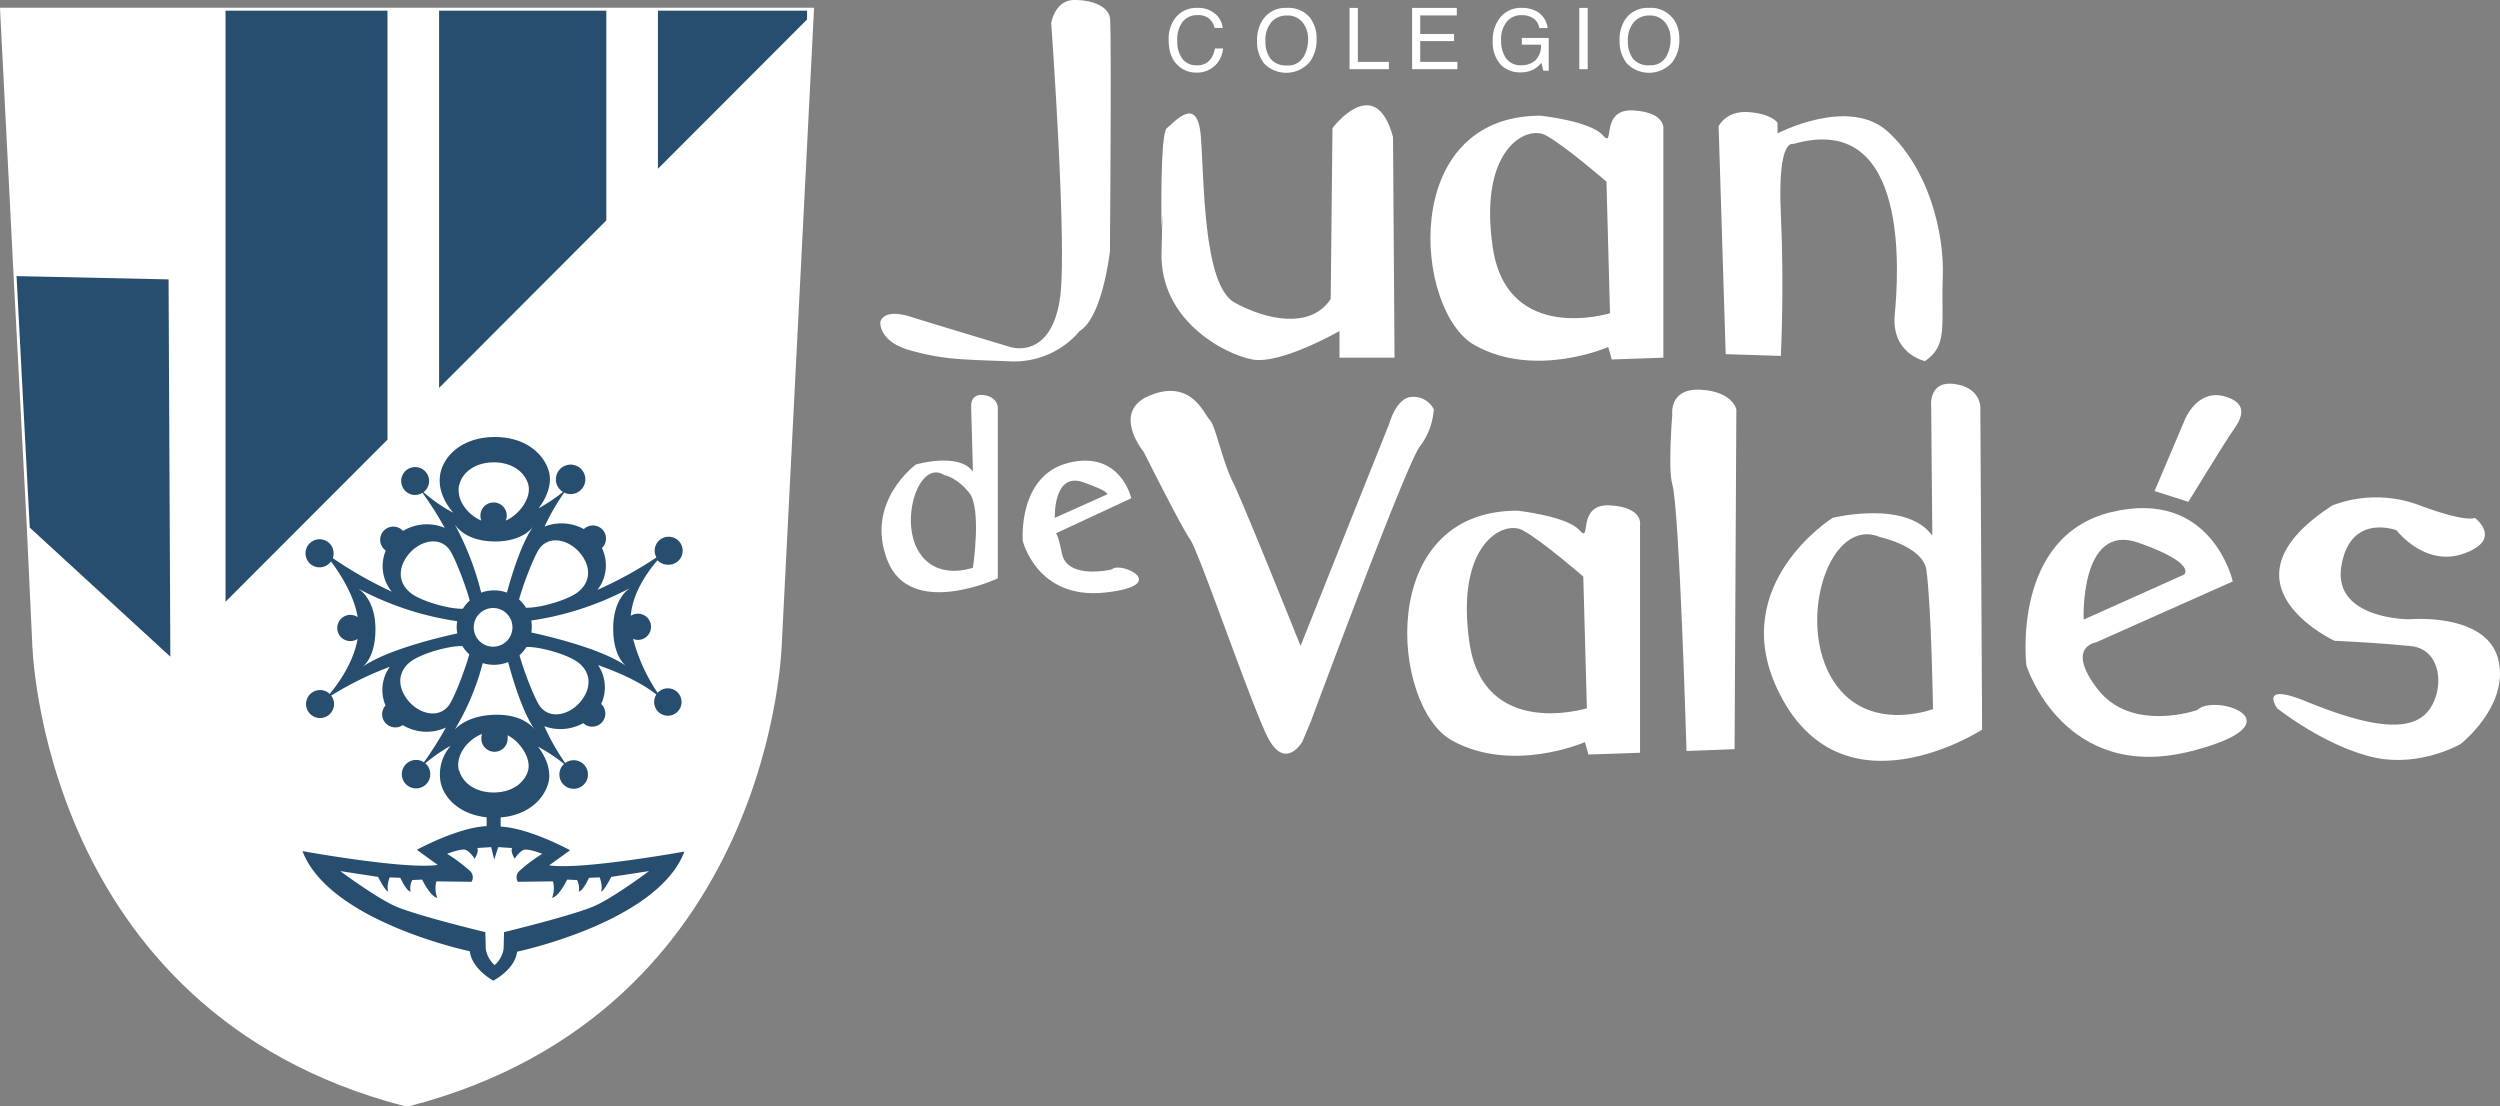 <svg xmlns="http://www.w3.org/2000/svg" viewBox="0 0 509.13 225.29"><rect x="0" y="0" width="509.13" height="225.29" fill="#808080" stroke="none"/><defs><style>.cls-1,.cls-3,.cls-4{fill:#fff;}.cls-1{stroke:#fff;stroke-miterlimit:3.86;stroke-width:1.19px;}.cls-2{fill:#274e6f;}.cls-4{fill-rule:evenodd;}</style></defs><title>Recurso 3</title><g id="Capa_2" data-name="Capa 2"><g id="Capa_1-2" data-name="Capa 1"><path class="cls-1" d="M165.16,2.17l-6.53,128.66s-1.45,74.66-75.38,93.86h-.72C8.6,205.49,7.15,130.83,7.15,130.83L6.06,107.45,3.37,56.23.62,2.17Z"/><path class="cls-2" d="M73.11,120s3.35,1.94,3.35,8.15c0,5.13-1.95,7.12-2.6,7.64,5-3.51,15.91-6.07,19.27-6.79A7.46,7.46,0,0,1,93,127.8a7.83,7.83,0,0,1,.11-1.29,61.75,61.75,0,0,1-20-6.55Zm55.08-.18a61.75,61.75,0,0,1-20,6.55,7.81,7.81,0,0,1,.11,1.28,7.27,7.27,0,0,1-.09,1.16c3.36.73,14.28,3.29,19.27,6.8-.65-.52-2.6-2.51-2.6-7.64,0-6.21,3.35-8.15,3.35-8.15Zm-31.71,8a3.94,3.94,0,1,0,3.94-4,3.95,3.95,0,0,0-3.94,4Zm-3.8-20.89A58.85,58.85,0,0,1,98,120.7a7.66,7.66,0,0,1,2.63-.47,7.44,7.44,0,0,1,2.6.46c1.26-4.6,3.12-10.27,5.33-13.42-.52.66-2.57,3-7.7,3-6.21,0-8.15-3.35-8.15-3.35Zm-.09,41.68s2.39-3.05,8.6-3.05c5.13,0,7.18,2.34,7.7,3-2.26-3.22-4.16-9.08-5.41-13.73a7.66,7.66,0,0,1-2.88.56,7.51,7.51,0,0,1-2.29-.35,51.09,51.09,0,0,1-5.72,13.58Zm25.58-35.93c-2.13-2.64-6.06-3.77-8.19-1.13-1.19,1.48-3.59,7.93-4.27,10.54a7.53,7.53,0,0,1,1.41,1.67c2.84.1,8.62-1.59,10.65-3.24,2.64-2.14,2.54-5.2.4-7.84Zm.09,30.17c2.14-2.64,2.24-5.71-.4-7.85-2-1.64-7.81-3.33-10.65-3.24a7.58,7.58,0,0,1-1.41,1.68c.68,2.61,3.08,9.06,4.27,10.53,2.13,2.65,6.06,1.51,8.19-1.12Zm-35.14-.18c2.13,2.63,6,3.76,8.18,1.12,1.2-1.48,3.59-7.93,4.27-10.53a7.54,7.54,0,0,1-1.4-1.68c-2.84-.09-8.63,1.6-10.66,3.24-2.64,2.14-2.53,5.21-.39,7.85Zm.09-29.78c-2.14,2.64-2.24,5.7.39,7.84,2,1.65,7.82,3.34,10.66,3.24a7.49,7.49,0,0,1,1.4-1.67c-.67-2.61-3.07-9.06-4.26-10.54-2.14-2.64-6.06-1.51-8.19,1.13ZM93.54,98.65c-.76,3,1.58,6.11,4.48,7.37a2.61,2.61,0,0,1-.18-1,2.68,2.68,0,1,1,5.16,1c2.94-1.32,5.31-4.78,4.57-7.39-.66-2.38-3.14-4.47-7-4.47s-6.4,2.08-7,4.47Zm0,58.28c.62,2.39,3.14,4.46,7,4.46s6.35-2.09,7-4.46-1.42-5.76-4.16-7.2a3.07,3.07,0,0,1,0,.53,2.68,2.68,0,1,1-5.35,0,3,3,0,0,1,.12-.79c-3,1.19-5.47,4.42-4.69,7.46ZM69.3,177.4s6.8,5.07,10.87,7,18.67,5.43,18.67,5.43l.09,3.44a5.5,5.5,0,0,0,1.81,3.27,5.54,5.54,0,0,0,1.82-3.27l.09-3.44s14.58-3.53,18.66-5.43,10.87-7,10.87-7l-7.7,1.18s-1.45,2.9-2.08,3c0,0,.45-.82-.27-2.9l-2.18.09s-1.18,2.63-2.08,2.81a3.74,3.74,0,0,0-.36-2.36l-2-.09s-1.63,3.44-3.08,3.72a5.45,5.45,0,0,0,.18-3.36l-7.15.09a1.74,1.74,0,0,1,.27-2.17,31.81,31.81,0,0,1,4.71-3.53s-2.81-1.09-3.72-.82-1.9,1.81-1.9,1.81-.9-1.36-.54-2.17l-2.81-.18-.82,2.53-.63-2.53-2.81.18c.36.81-.55,2.17-.55,2.17s-1-1.54-1.9-1.81-3.71.82-3.71.82a32.35,32.35,0,0,1,4.71,3.53,1.76,1.76,0,0,1,.27,2.17l-7.16-.09a5.53,5.53,0,0,0,.18,3.36c-1.45-.28-3.08-3.72-3.08-3.72l-2,.09a3.65,3.65,0,0,0-.36,2.36c-.91-.18-2.09-2.81-2.09-2.81l-2.17-.09c-.73,2.08-.27,2.9-.27,2.9-.64-.09-2.09-3-2.09-3l-7.7-1.18Zm31.16,22.32c-.67-.38-4.38-2.63-4.79-6,0,0-28.63-6-34.07-20.39,0,0,21,3.81,27.54,2.81l-4.25-3.08s8.32-4.55,14.22-4.82v-1.8c-5.13-.52-8.46-3.51-9.33-6.89a8.88,8.88,0,0,1,2-7.67,32.49,32.49,0,0,0-5.17,3.57,2.9,2.9,0,1,1-.28-.21,70.87,70.87,0,0,0,4.47-7.07,9.43,9.43,0,0,1-8.78-.5,2.68,2.68,0,0,1-3.51-4,8.12,8.12,0,0,1,.87-7.87,67.35,67.35,0,0,0-11.93,5.85,2.91,2.91,0,0,1,.58,1.74,2.85,2.85,0,1,1-.88-2.07c1.87-2.26,4.86-6.49,5.67-11.2a2.67,2.67,0,1,1-1.48-4.9,2.66,2.66,0,0,1,1.5.46c-.73-4.43-3.51-8.77-5.43-11.34a2.86,2.86,0,1,1,.53-1.67,3.08,3.08,0,0,1-.16,1,82,82,0,0,0,12,6.82,8.23,8.23,0,0,1-1.22-8.37,2.68,2.68,0,1,1,3.52-4,9.45,9.45,0,0,1,8.49-.62,70.43,70.43,0,0,0-4.53-7.14,2.78,2.78,0,0,1-1.51.44,2.84,2.84,0,1,1,1.72-.57,31.38,31.38,0,0,0,6.06,4.19C90.22,102,89,99,89.78,96c1-3.73,4.91-7,11-7s9.92,3.27,11,7c.67,2.38-.3,5.19-2.12,7.54a37.12,37.12,0,0,0,5-3.35,3,3,0,1,1,.24.13,44.41,44.41,0,0,0-4,6.92,9.47,9.47,0,0,1,8,.51,2.67,2.67,0,0,1,3.69,3.86,8.15,8.15,0,0,1-.91,8.51,80.43,80.43,0,0,0,12-6.59A2.85,2.85,0,1,1,136,115a2.88,2.88,0,0,1-2.1-.91c-2.11,2.47-5.09,6.71-5.44,11.32a2.67,2.67,0,1,1,1.47,4.91,2.75,2.75,0,0,1-1-.21,36.18,36.18,0,0,0,5,11,2.79,2.79,0,1,1-.26.34c-3-2.42-7.45-4.44-11.87-6a8.08,8.08,0,0,1,.63,7.92,2.67,2.67,0,1,1-3.65,3.9,9.52,9.52,0,0,1-7.93.62,46.25,46.25,0,0,0,4.25,7.5,2.91,2.91,0,1,1-.22.18,37,37,0,0,0-5.31-3.51c1.8,2.34,2.74,5.13,2.08,7.49-1,3.44-4.36,6.5-9.69,6.92v1.87c5.89.3,14.14,4.81,14.14,4.81l-4.26,3.08c6.52,1,27.54-2.81,27.54-2.81-5.44,14.41-34.07,20.39-34.07,20.39-.45,3.71-4.9,5.92-4.9,5.92Z"/><polygon class="cls-2" points="34.33 56.9 34.69 133.73 6.06 107.45 3.37 56.23 34.33 56.9 34.33 56.9"/><polygon class="cls-2" points="45.93 2.17 78.91 2.17 78.91 89.53 45.93 122.55 45.93 2.17 45.93 2.17"/><polygon class="cls-2" points="133.99 2.17 164.36 2.17 164.36 3.96 133.99 34.37 133.99 2.17 133.99 2.17"/><polygon class="cls-2" points="89.42 2.17 123.48 2.17 123.48 44.89 89.42 79 89.42 2.17 89.42 2.17"/><path class="cls-3" d="M179.29,65.6s.37-2.9,6.16-1.09,20.3,6.16,20.3,6.16,8.36,2.8,10.15-10.15c1.45-10.51-1.82-55.81-1.82-55.81S214.81,0,218.8,0s6.88,1.45,7.24,3.62,0,47.48,0,47.48-1.45,13.41-6.16,16.31a17.43,17.43,0,0,1-14.49,6.16c-9.79-.36-13.3-.36-19.93-2.19s-6.17-5.78-6.17-5.78Z"/><path class="cls-3" d="M236.55,46.75s-.36-19.57,1.09-20.66,6.16-6.88,6.89,1.45.36,30.45,6.88,34.07S267,67.05,271,60.88l.36-34.79s8.7-11.59,12.33,1.82L284,72.84H272.79V67.41s-12,6.88-17.75,5.8-18.85-8-18.49-21.75,0-4.71,0-4.71Z"/><path class="cls-4" d="M327.88,63.78,327.16,37s-8.34-7.25-12.33-9.43S301.06,30.44,304,50.37s23.92,13.41,23.92,13.41Zm-.36,6.89s-14.86,6.52-27.18-.36-15.59-46.75,13.41-46.75c0,0,10.14,1.08,12.68,4s-.72-5.43,6.16-5.07,6.16,4,6.16,4V72.84l-10.51.37-.72-2.54Z"/><path class="cls-3" d="M362.67,72.48l-11.23-.36L350,25.73s1.45-3.26,6.16-2.9S362,25,362,25v2.17s14.49-7.61,22.47-.36S396,46.75,395.65,56.54s1.09,13.77-3.62,17c0,0-6.89-1.45-6.16-9.42s3.26-41.68-20.66-34.8c0,0-3.26-1.44-2.54,14.14s0,29,0,29Z"/><path class="cls-4" d="M198.14,115.61s1.81-12-.73-15.22-5.07-3.63-5.07-3.63c-5.07-3.26-9.06,8.7-5.44,15.22s11.24,3.63,11.24,3.63Zm5.07,2.17s-17.76,8.34-22.47-3.62,5.8-19.57,5.8-19.57,8.7-2.54,11.6,1.45L197.78,83s-.37-2.9,2.53-2.54,2.9,2.54,2.9,2.54v34.79Z"/><path class="cls-4" d="M323.17,144.24l-.73-26.82s-8.33-7.25-12.32-9.42-13.77,2.9-10.87,22.83,23.92,13.41,23.92,13.41Zm-.36,6.88s-14.86,6.53-27.18-.36S280,104,309,104c0,0,10.14,1.09,12.68,4s-.73-5.44,6.16-5.08,6.16,4,6.16,4V153.3l-10.51.36-.72-2.54Z"/><path class="cls-4" d="M214.81,105.46l10.51-4.71s1.45-.36-4.71-2.54-5.8,7.25-5.8,7.25Zm.25,3.14c.22.22.6,1.13,1.2,4.11,1.09,5.44,10.15,3.26,10.15,3.26,1.81-1.81,12.32,3.26-1.45,4.71s-16.67-10.51-16.67-10.51-1.09-13.41,9.42-15.94,12.68,7.24,12.68,7.24l-15.33,7.13Z"/><path class="cls-3" d="M265.18,151.12s-3.62,6.17-7.24-1.44-13.78-37.33-15.59-39.87-9.42-17.76-9.42-17.76-6.89-8.33,1.45-11.6,10.87,4,12,5.08,2.54,8.33,4.71,12.68,13.77,33.34,13.77,33.34L274.24,108l8.7-21.75s1.45-5.43,4.71-5.43A4.65,4.65,0,0,1,292,83.35,14.18,14.18,0,0,1,289.1,91c-2.9,4-22.1,55.82-22.1,55.82l-1.82,4.34Z"/><path class="cls-3" d="M353.25,152.57l-9.79.37s-1.45-49.65-2.9-54.36c-.91-3,0-14.14,0-14.14s-.72-5.43,5.8-5.07,7.25,4,7.25,4l-.36,69.22Z"/><path class="cls-4" d="M393.66,144.41s-.32-20.66-1.34-28.29c-.66-4.86-9.43-6.73-9.43-6.73-10.07-4.29-16.84,16.16-10.11,28.29s20.88,6.73,20.88,6.73Zm10,4.18s-29,18.84-41.74-8.33c-10.05-21.43,11.3-34.8,11.3-34.8s15-3.72,20.3,3.63l-.23-26.23s-.67-5.34,4.67-4.67,5.34,4.67,5.34,4.67l.36,65.73Z"/><path class="cls-4" d="M424.34,126.18,444.82,117s2.7-2.23-9.3-6.47-11.18,15.65-11.18,15.65Zm2.48,4.65s-6.23.91.34,9.48c6.91,9,20.32,4.29,20.32,4.29,3.53-3.53,21.38,2.54-1.09,8.34-26.13,6.74-33.71-17.4-33.71-17.4s-3.17-26.31,17.31-31.25,24.72,14.12,24.72,14.12l-27.89,12.42Z"/><path class="cls-3" d="M445.66,102.2,438.78,100l6.16-14.5s2.54-6.52,8.33-4.71,2.18,5.8.73,8-8.34,13.41-8.34,13.41Z"/><path class="cls-3" d="M475.38,130.47s-25-11.6-.36-27.55a25,25,0,0,1,17.76,0c9.78,3.63,11.23,2.54,11.23,2.54s5.8,4.35-2.17,7.25S488.07,108,488.07,108s-9.43-3.63-11.24,7.25,13.77,10.87,13.77,10.87,15.59-1.45,18.12,8-7.61,17.4-7.61,17.4-8.7,5.07-18.48,2.53-18.85-9.78-18.85-9.78-4-5.44,5.8-1.45,18.85,6.52,23.56,3.26,5.07-13.77-2.17-14.5-15.59-1.08-15.59-1.08Z"/><path class="cls-3" d="M247.54,2.86A4.36,4.36,0,0,1,249,5.69h-1.65a3.39,3.39,0,0,0-1.12-1.91,3.5,3.5,0,0,0-2.34-.7,3.76,3.76,0,0,0-3,1.3,5.85,5.85,0,0,0-1.13,4,5.8,5.8,0,0,0,1,3.56,3.57,3.57,0,0,0,3.05,1.36,3.24,3.24,0,0,0,2.85-1.43,5.63,5.63,0,0,0,.77-2h1.65a5.63,5.63,0,0,1-1.46,3.3,5.21,5.21,0,0,1-4,1.61A5.27,5.27,0,0,1,240,13.43q-2-1.74-2-5.38a6.86,6.86,0,0,1,1.46-4.52,5.35,5.35,0,0,1,4.36-1.92,5.08,5.08,0,0,1,3.68,1.25Z"/><path class="cls-4" d="M266.88,3.73A6.86,6.86,0,0,1,268.12,8a7.42,7.42,0,0,1-1.42,4.65,6.3,6.3,0,0,1-9.27.27A7.2,7.2,0,0,1,256,8.25a7.42,7.42,0,0,1,1.25-4.33A5.46,5.46,0,0,1,262,1.61a5.72,5.72,0,0,1,4.89,2.12Zm-1.49,8a6.89,6.89,0,0,0,1-3.69,5.26,5.26,0,0,0-1.16-3.54,3.92,3.92,0,0,0-3.14-1.34,4.11,4.11,0,0,0-3.16,1.33,5.58,5.58,0,0,0-1.22,3.92,5.74,5.74,0,0,0,1,3.5,4,4,0,0,0,3.41,1.42,3.51,3.51,0,0,0,3.23-1.6Z"/><polygon class="cls-3" points="274.84 1.61 276.53 1.61 276.53 12.6 282.85 12.6 282.85 14.09 274.84 14.09 274.84 1.61 274.84 1.61"/><polygon class="cls-3" points="287.58 1.61 296.68 1.61 296.68 3.14 289.23 3.14 289.23 6.92 296.12 6.92 296.12 8.37 289.23 8.37 289.23 12.6 296.8 12.6 296.8 14.09 287.58 14.09 287.58 1.61 287.58 1.61"/><path class="cls-3" d="M312.89,2.29a4.44,4.44,0,0,1,2.28,3.42h-1.68a3,3,0,0,0-1.26-2,4.33,4.33,0,0,0-2.42-.63,3.81,3.81,0,0,0-2.92,1.3,5.59,5.59,0,0,0-1.18,3.88,6.19,6.19,0,0,0,1,3.62,3.63,3.63,0,0,0,3.19,1.4,4.06,4.06,0,0,0,2.79-1,4.14,4.14,0,0,0,1.14-3.18h-3.91V7.73h5.48v6.68h-1.09l-.4-1.61a6.5,6.5,0,0,1-1.52,1.31,5.73,5.73,0,0,1-2.83.63,5.52,5.52,0,0,1-3.82-1.44A6.8,6.8,0,0,1,304,8.36a7.12,7.12,0,0,1,1.7-5,5.43,5.43,0,0,1,4.18-1.76,6.32,6.32,0,0,1,3,.68Z"/><polygon class="cls-3" points="321.63 1.61 323.34 1.61 323.34 14.09 321.63 14.09 321.63 1.61 321.63 1.61"/><path class="cls-4" d="M340.71,3.73A6.86,6.86,0,0,1,342,8a7.42,7.42,0,0,1-1.42,4.65,6.3,6.3,0,0,1-9.27.27,7.2,7.2,0,0,1-1.47-4.64A7.35,7.35,0,0,1,331,3.92a5.46,5.46,0,0,1,4.78-2.31,5.72,5.72,0,0,1,4.89,2.12Zm-1.5,8a6.81,6.81,0,0,0,1-3.69,5.26,5.26,0,0,0-1.16-3.54,3.92,3.92,0,0,0-3.14-1.34,4.11,4.11,0,0,0-3.16,1.33,5.58,5.58,0,0,0-1.22,3.92,5.74,5.74,0,0,0,1,3.5A4,4,0,0,0,336,13.28a3.49,3.49,0,0,0,3.22-1.6Z"/></g></g></svg>